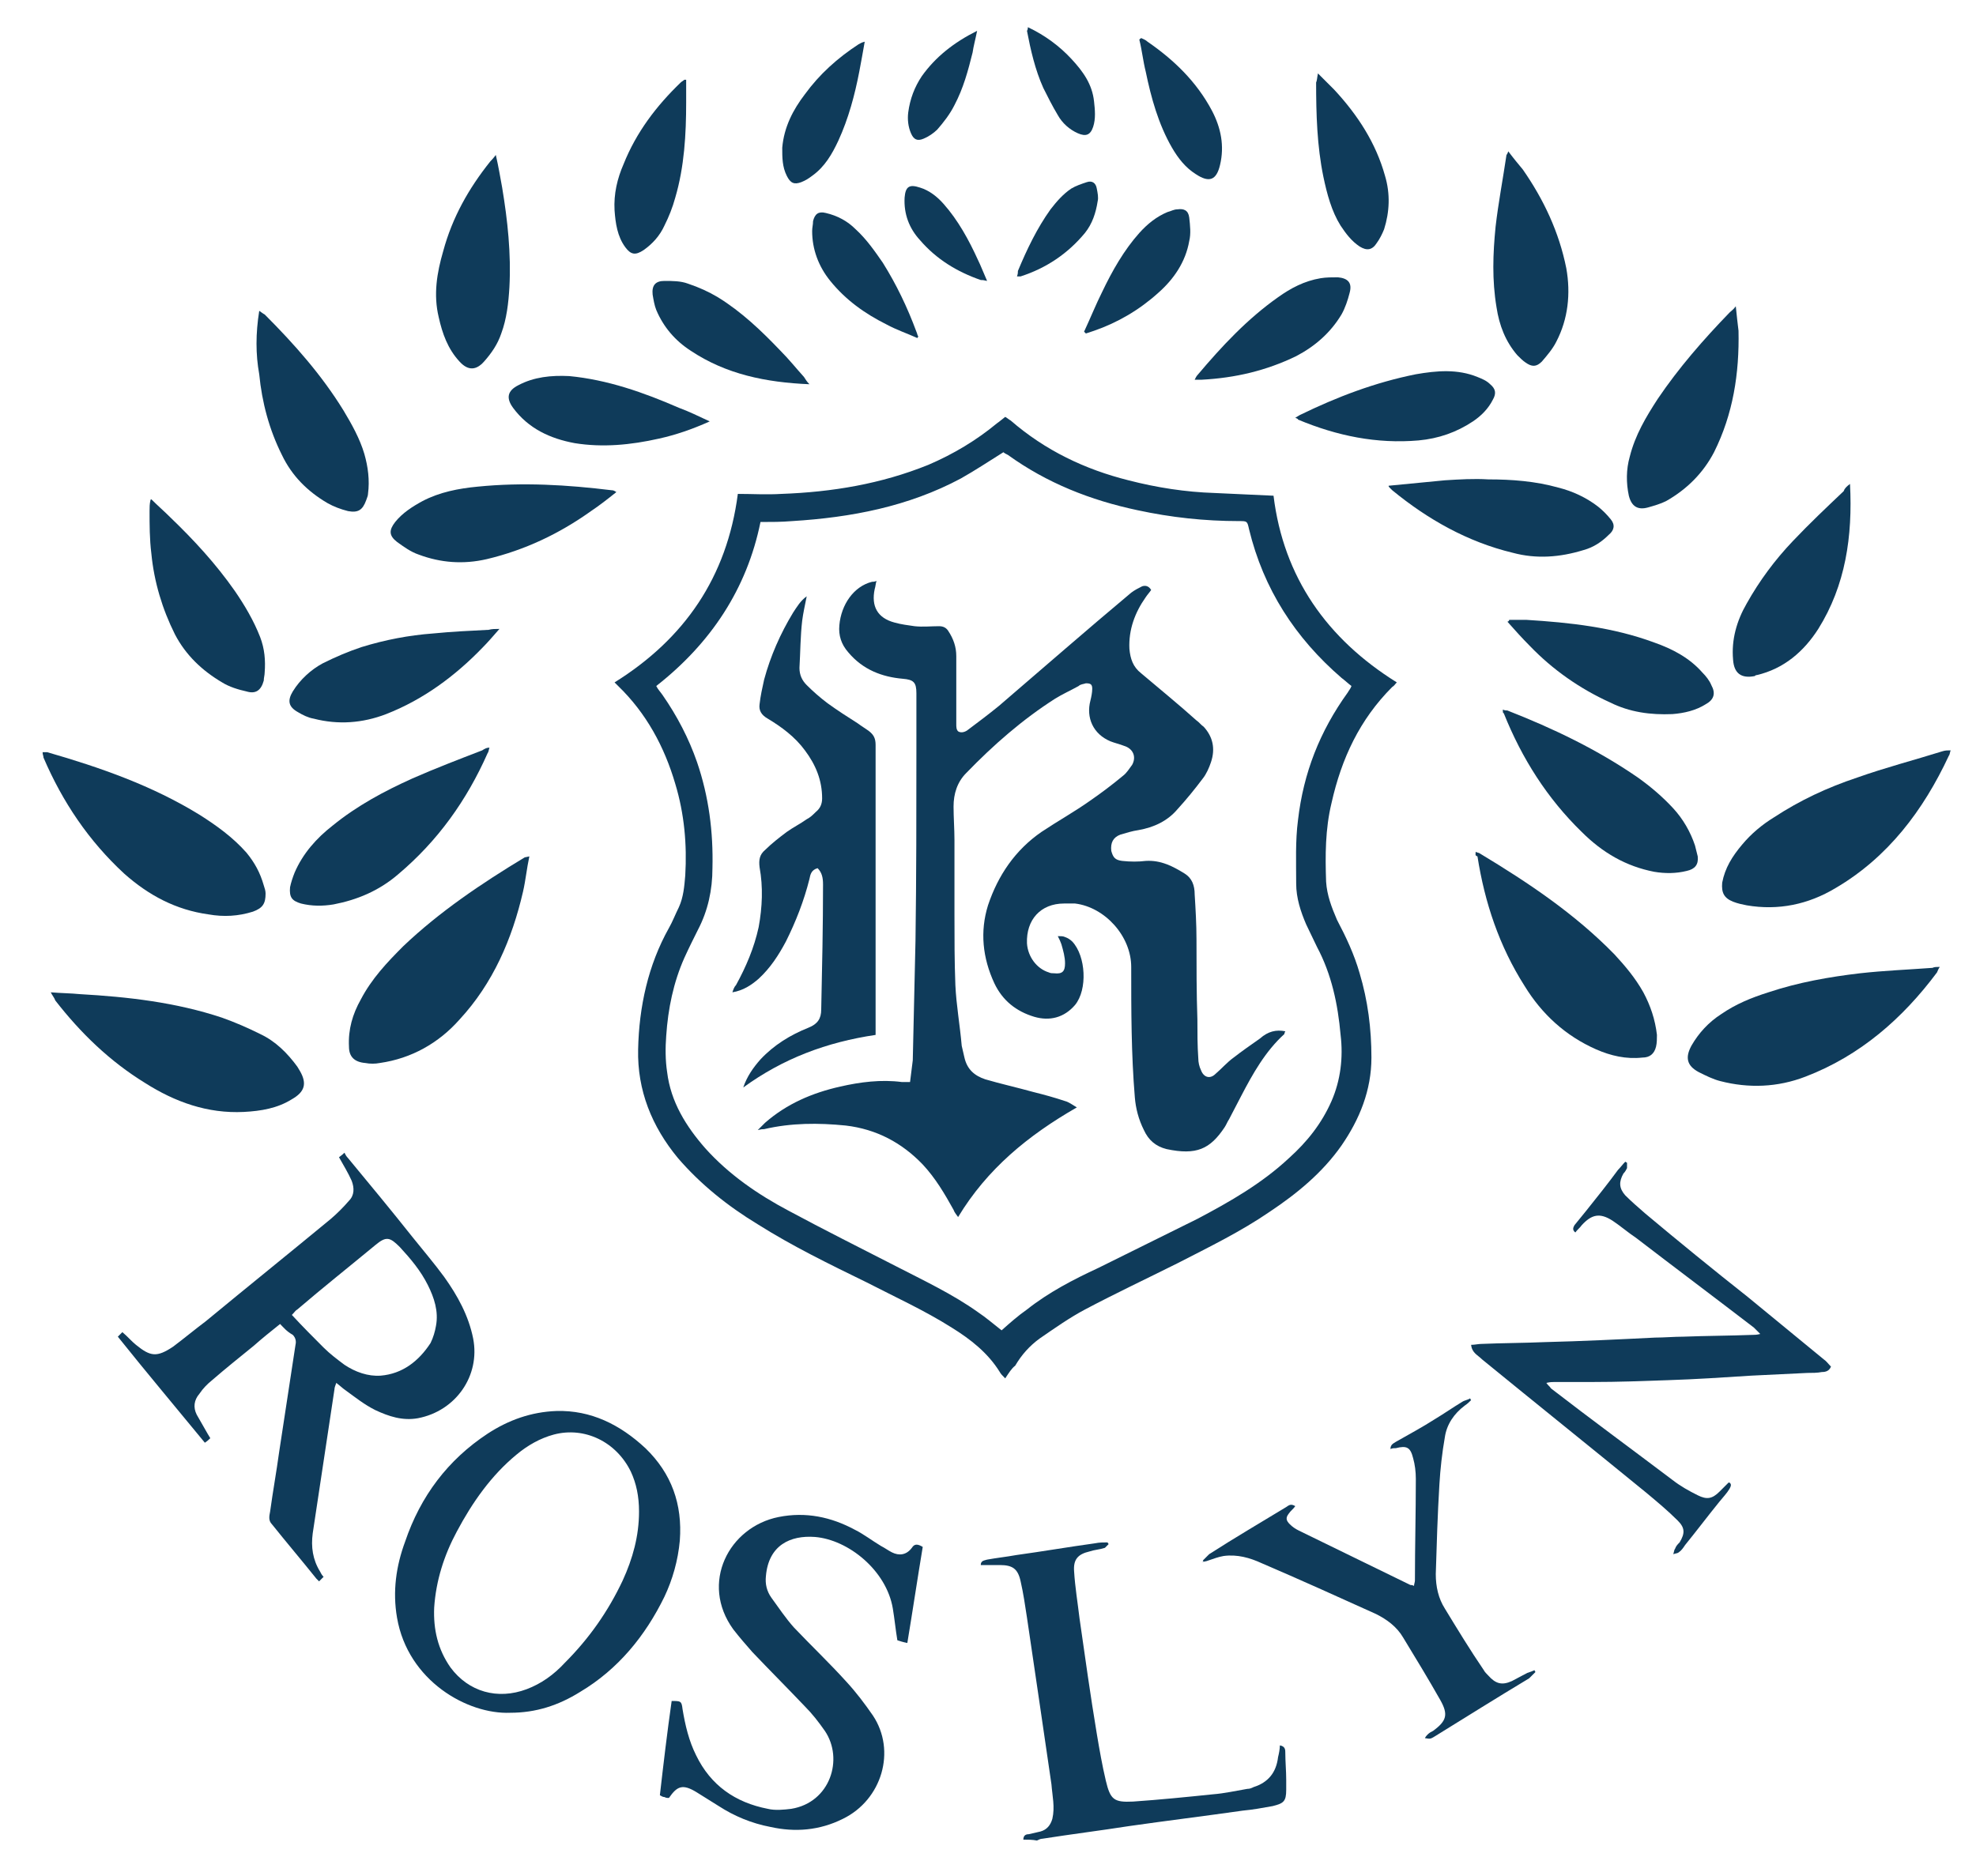 <?xml version="1.0" encoding="utf-8"?>
<!-- Generator: Adobe Illustrator 22.1.0, SVG Export Plug-In . SVG Version: 6.00 Build 0)  -->
<svg version="1.1" id="Layer_1" xmlns="http://www.w3.org/2000/svg" xmlns:xlink="http://www.w3.org/1999/xlink" x="0px" y="0px"
	 viewBox="0 0 218 207" style="enable-background:new 0 0 218 207;" xml:space="preserve">
<style type="text/css">
	.st0{fill:#0F3B5A;}
</style>
<g>
	<g>
		<path class="st0" d="M112.9,203c0-0.4,0.2-0.6,0.6-0.6c0.4-0.1,0.9-0.2,1.3-0.3c0.7-0.2,1.1-0.7,1.3-1.4c0.3-1.3,0-2.5-0.1-3.8
			c-0.9-6.2-1.8-12.3-2.7-18.4c-0.2-1.3-0.4-2.7-0.7-4c-0.3-1.4-0.9-1.8-2.3-1.8c-0.7,0-1.4,0-2.1,0c0-0.5,0.4-0.5,0.7-0.6
			c1.1-0.2,2.1-0.3,3.2-0.5c2.9-0.4,5.8-0.9,8.7-1.3c0.5-0.1,0.9-0.1,1.4-0.1c0,0.1,0.1,0.1,0.1,0.2c-0.1,0.1-0.3,0.3-0.4,0.4
			c-0.6,0.2-1.1,0.2-1.7,0.4c-1.3,0.3-1.8,0.9-1.7,2.2c0.1,1.7,0.4,3.5,0.6,5.2c0.6,4.2,1.2,8.5,1.9,12.7c0.3,1.8,0.6,3.5,1,5.2
			c0.5,2.1,0.9,2.4,3,2.3c2.9-0.2,5.9-0.5,8.8-0.8c1.3-0.1,2.6-0.4,3.8-0.6c0.3,0,0.5-0.1,0.7-0.2c1.6-0.5,2.5-1.6,2.7-3.3
			c0.1-0.4,0.2-0.9,0.2-1.3c0.6,0.1,0.6,0.5,0.6,0.8c0,1,0.1,2,0.1,3c0,0.4,0,0.7,0,1.1c0,1.3-0.3,1.5-1.5,1.8
			c-1.1,0.2-2.2,0.4-3.3,0.5c-4.2,0.6-8.3,1.1-12.5,1.7c-3.2,0.5-6.4,0.9-9.6,1.4c-0.2,0-0.4,0.1-0.6,0.2
			C113.9,203,113.4,203,112.9,203z"/>
		<path class="st0" d="M110.9,152.1c-0.3-0.3-0.5-0.5-0.6-0.7c-1.3-2.1-3.2-3.6-5.3-4.9c-3-1.9-6.3-3.4-9.4-5c-4.1-2-8.2-4-12-6.4
			c-3.3-2-6.3-4.4-8.8-7.3c-2.9-3.5-4.5-7.5-4.4-12c0.1-4.7,1.1-9.3,3.4-13.4c0.4-0.7,0.7-1.5,1.1-2.3c0.5-1.1,0.6-2.3,0.7-3.5
			c0.2-3.4-0.1-6.8-1.1-10.1c-1.2-4.1-3.2-7.8-6.3-10.8c-0.1-0.1-0.2-0.2-0.4-0.4c7.7-4.8,12.4-11.6,13.6-20.8c1.6,0,3.2,0.1,4.8,0
			c5.6-0.2,11-1.1,16.2-3.2c2.8-1.2,5.3-2.7,7.6-4.6c0.3-0.2,0.5-0.4,0.9-0.7c0.2,0.1,0.4,0.3,0.6,0.4c3.8,3.3,8.2,5.4,13,6.6
			c3.1,0.8,6.3,1.3,9.5,1.4c2.1,0.1,4.3,0.2,6.5,0.3c1.1,9,5.9,15.8,13.6,20.6c-0.2,0.2-0.3,0.4-0.5,0.5c-3.6,3.6-5.6,7.9-6.7,12.8
			c-0.7,2.9-0.7,5.8-0.6,8.7c0.1,1.5,0.6,2.8,1.2,4.2c1,1.9,1.9,3.8,2.5,5.9c0.9,3,1.3,6.1,1.3,9.3c0,3.6-1.3,6.8-3.3,9.7
			c-2.1,3-4.9,5.3-7.9,7.3c-3.2,2.2-6.7,3.9-10.2,5.7c-3.4,1.7-6.8,3.3-10.2,5.1c-1.7,0.9-3.4,2.1-5,3.2c-1.1,0.8-2,1.8-2.7,3
			C111.6,151,111.3,151.5,110.9,152.1z M72.4,75.7c0.2,0.4,0.5,0.7,0.7,1c1.6,2.3,2.9,4.8,3.8,7.4c1.3,3.8,1.8,7.7,1.7,11.7
			c0,2.4-0.5,4.7-1.6,6.8c-0.5,1-1,2-1.5,3.1c-1.2,2.7-1.8,5.6-2,8.6c-0.1,1.3-0.1,2.7,0.1,4c0.4,3.3,2.1,6,4.2,8.4
			c2.6,2.9,5.8,5.1,9.2,6.9c3.9,2.1,7.9,4.1,11.8,6.1c3.1,1.6,6.3,3.1,9.1,5.1c0.9,0.6,1.7,1.3,2.6,2c0.9-0.8,1.8-1.6,2.8-2.3
			c2.4-1.9,5.1-3.3,7.9-4.6c3.6-1.8,7.3-3.6,10.9-5.4c3.6-1.9,7.1-3.9,10.1-6.7c2-1.8,3.6-3.8,4.7-6.3c1-2.3,1.3-4.8,1-7.3
			c-0.3-3.4-1-6.7-2.6-9.7c-0.4-0.8-0.8-1.7-1.2-2.5c-0.6-1.4-1.1-2.9-1.1-4.5c0-2.3-0.1-4.7,0.2-7c0.6-5.2,2.4-9.8,5.5-14.1
			c0.1-0.2,0.3-0.4,0.4-0.7c-0.4-0.3-0.7-0.6-1.1-0.9c-5.1-4.4-8.6-9.8-10.2-16.4c-0.2-0.9-0.2-0.9-1.1-0.9c-3.8,0-7.5-0.4-11.2-1.2
			c-5.2-1.1-10-3-14.3-6.1c-0.2-0.1-0.4-0.2-0.5-0.3c-1.6,1-3.1,2-4.7,2.9c-5.8,3.1-12.1,4.3-18.6,4.7c-1.2,0.1-2.3,0.1-3.5,0.1
			C82.4,65,78.4,71,72.4,75.7z"/>
		<path class="st0" d="M30.9,146.1c-1,0.8-2,1.6-2.9,2.4c-1.6,1.3-3.1,2.5-4.6,3.8c-0.5,0.4-1,0.9-1.4,1.5c-0.6,0.7-0.7,1.5-0.3,2.3
			c0.4,0.7,0.8,1.4,1.2,2.1c0.1,0.2,0.2,0.3,0.3,0.5c-0.2,0.2-0.3,0.3-0.6,0.5c-3.2-3.9-6.4-7.7-9.6-11.7c0.2-0.2,0.3-0.3,0.5-0.5
			c0.6,0.5,1,1,1.5,1.4c1.6,1.3,2.3,1.4,4.1,0.2c1.2-0.9,2.4-1.9,3.6-2.8c4.6-3.8,9.2-7.5,13.8-11.3c0.7-0.6,1.4-1.3,2-2
			c0.6-0.6,0.6-1.4,0.3-2.2c-0.4-0.9-0.9-1.7-1.4-2.6c0.1-0.1,0.3-0.2,0.6-0.5c0.1,0.2,0.2,0.4,0.4,0.6c2.4,2.9,4.8,5.8,7.1,8.7
			c1.2,1.5,2.4,2.9,3.5,4.4c1.5,2.1,2.7,4.3,3.2,6.8c0.8,4.1-1.9,8-6.1,8.8c-1.7,0.3-3.2-0.2-4.7-0.9c-1.2-0.6-2.2-1.4-3.3-2.2
			c-0.3-0.2-0.6-0.5-1-0.8c-0.1,0.3-0.2,0.5-0.2,0.7c-0.8,5.3-1.6,10.6-2.4,15.9c-0.2,1.5,0,2.9,0.8,4.2c0.1,0.2,0.2,0.4,0.4,0.6
			c-0.2,0.2-0.3,0.3-0.5,0.5c-0.1-0.1-0.2-0.2-0.3-0.3c-1.6-2-3.3-4-4.9-6c-0.4-0.4-0.3-0.9-0.2-1.4c0.3-2.2,0.7-4.4,1-6.6
			c0.6-3.9,1.2-7.9,1.8-11.8c0.1-0.4,0-0.8-0.3-1.1C31.6,146.9,31.3,146.5,30.9,146.1z M32.2,145.1c1.2,1.3,2.4,2.5,3.5,3.6
			c0.7,0.7,1.5,1.3,2.3,1.9c1.2,0.8,2.6,1.3,4,1.2c2.4-0.2,4.2-1.6,5.5-3.6c0.3-0.6,0.5-1.3,0.6-1.9c0.3-1.6-0.2-3.1-0.9-4.5
			c-0.8-1.6-1.9-2.9-3.1-4.2c-1.1-1.1-1.5-1.2-2.7-0.2c-2.9,2.4-5.8,4.7-8.6,7.1C32.6,144.6,32.5,144.8,32.2,145.1z"/>
		<path class="st0" d="M56.3,189c-4.7,0.2-11.3-3.5-12.5-10.5c-0.5-2.9-0.1-5.7,0.9-8.4c1.7-5,4.7-9,9.1-11.9
			c2.3-1.5,4.8-2.4,7.6-2.5c3.8-0.1,7,1.5,9.8,4.1c2.9,2.8,4.1,6.2,3.8,10.2c-0.2,2.2-0.8,4.3-1.7,6.2c-2.1,4.3-5.1,8-9.3,10.5
			C61.6,188.2,59.1,189,56.3,189z M70.5,166.8c0-1.7-0.3-3.1-0.9-4.4c-1.6-3.3-5.1-5-8.5-4.1c-1.5,0.4-2.9,1.2-4.1,2.2
			c-2.8,2.3-4.9,5.3-6.6,8.5c-1.4,2.6-2.3,5.4-2.5,8.4c-0.1,2.4,0.4,4.6,1.8,6.6c2,2.7,5.2,3.6,8.4,2.4c1.6-0.6,3-1.6,4.2-2.9
			c2.7-2.7,4.8-5.7,6.4-9.1C69.8,172,70.5,169.5,70.5,166.8z"/>
		<path class="st0" d="M100.1,181.3c-0.5-0.1-0.8-0.2-1.1-0.3c-0.2-1.2-0.3-2.3-0.5-3.5c-0.7-4.2-4.9-7.6-8.6-7.9
			c-2.7-0.2-5.1,0.9-5.4,4.3c-0.1,0.9,0.1,1.7,0.6,2.4c0.8,1.1,1.6,2.3,2.5,3.3c1.9,2,3.9,3.9,5.8,6c1.1,1.2,2,2.4,2.9,3.7
			c2.6,3.9,1,9.3-3.3,11.4c-2.6,1.3-5.3,1.5-8,0.9c-2.1-0.4-4-1.2-5.7-2.3c-0.8-0.5-1.6-1-2.4-1.5c-1.6-1-2.2-0.7-3.1,0.6
			c-0.2,0-0.3,0-0.5-0.1c-0.2,0-0.3-0.1-0.5-0.2c0.4-3.5,0.8-6.9,1.3-10.4c1,0,1.1,0,1.2,0.9c0.3,1.8,0.7,3.5,1.5,5.1
			c1.6,3.3,4.3,5.2,7.9,5.9c0.8,0.2,1.8,0.1,2.6,0c4.3-0.7,5.8-5.5,3.7-8.6c-0.7-1-1.4-1.9-2.2-2.7c-1.9-2-3.9-4-5.8-6
			c-0.7-0.8-1.4-1.6-2.1-2.5c-3.7-5.1-0.5-11.3,5-12.4c3-0.6,5.8,0,8.4,1.4c1,0.5,1.9,1.2,2.9,1.8c0.4,0.2,0.8,0.5,1.2,0.7
			c0.8,0.4,1.6,0.3,2.2-0.5c0.3-0.5,0.7-0.4,1.2-0.1C101.2,174.3,100.7,177.7,100.1,181.3z"/>
		<path class="st0" d="M162.3,148.4c0.4,0,0.8-0.1,1.1-0.1c2.3-0.1,4.7-0.1,7-0.2c4.1-0.1,8.2-0.3,12.2-0.5c1,0,2.1-0.1,3.1-0.1
			c2.6-0.1,5.1-0.1,7.7-0.2c0.2,0,0.4,0,0.8-0.1c-0.3-0.3-0.5-0.5-0.7-0.7c-4.3-3.3-8.7-6.6-13-9.9c-0.9-0.6-1.7-1.3-2.6-1.9
			c-1.4-0.9-2.3-0.7-3.4,0.5c-0.2,0.3-0.5,0.5-0.7,0.8c-0.4-0.3-0.2-0.6-0.1-0.8c0.4-0.5,0.9-1.1,1.3-1.6c1.2-1.5,2.4-3,3.5-4.5
			c0.3-0.3,0.5-0.6,0.8-0.9c0.1,0,0.1,0.1,0.2,0.1c0,0.2,0,0.4,0,0.6c-0.1,0.2-0.2,0.4-0.4,0.6c-0.5,0.9-0.5,1.6,0.2,2.4
			c0.7,0.7,1.4,1.3,2.2,2c3.7,3.1,7.5,6.2,11.3,9.2c2.8,2.3,5.6,4.6,8.4,6.9c0.3,0.2,0.5,0.5,0.8,0.8c-0.2,0.5-0.6,0.6-1,0.6
			c-0.5,0.1-1.1,0.1-1.6,0.1c-2.1,0.1-4.1,0.2-6.2,0.3c-3.1,0.2-6.1,0.4-9.2,0.5c-2.8,0.1-5.5,0.2-8.3,0.2c-1.4,0-2.8,0-4.2,0
			c-0.2,0-0.5,0-0.9,0.1c0.2,0.3,0.4,0.4,0.5,0.6c4.4,3.4,8.9,6.7,13.4,10.1c0.9,0.7,1.8,1.2,2.8,1.7c1,0.5,1.6,0.4,2.4-0.4
			c0.3-0.3,0.7-0.7,1-1c0,0,0.1,0,0.1,0c0.3,0.2,0.1,0.5,0,0.7c-0.3,0.5-0.7,0.9-1.1,1.4c-1.3,1.6-2.5,3.2-3.8,4.8
			c-0.2,0.3-0.4,0.6-0.7,0.8c-0.1,0.1-0.3,0.1-0.6,0.2c0.1-0.3,0.1-0.5,0.2-0.6c0.1-0.3,0.3-0.5,0.5-0.7c0.6-1,0.6-1.6-0.2-2.4
			c-1.1-1.1-2.3-2.1-3.5-3.1c-6-4.9-12.1-9.8-18.1-14.7C163,149.5,162.4,149.3,162.3,148.4z"/>
		<path class="st0" d="M132.7,172.2c0.2-0.2,0.5-0.5,0.7-0.7c2.8-1.8,5.7-3.5,8.5-5.2c0.3-0.2,0.5-0.4,1-0.1
			c-0.2,0.3-0.5,0.5-0.7,0.8c-0.4,0.5-0.3,0.8,0.1,1.2c0.3,0.3,0.6,0.5,1,0.7c4.1,2,8.2,4,12.3,6c0.1,0,0.2,0,0.4,0.1
			c0-0.2,0.1-0.4,0.1-0.6c0-3.7,0.1-7.5,0.1-11.2c0-0.8-0.1-1.6-0.3-2.3c-0.3-1.2-0.7-1.4-1.9-1.1c-0.2,0-0.4,0-0.6,0.1
			c0-0.5,0.3-0.6,0.6-0.8c1.4-0.8,2.9-1.6,4.3-2.5c1-0.6,2-1.3,3-1.9c0.3-0.2,0.6-0.2,0.9-0.4c0,0.1,0.1,0.2,0.1,0.2
			c-0.2,0.2-0.4,0.4-0.7,0.6c-1.2,0.9-2,2.1-2.2,3.5c-0.3,1.7-0.5,3.5-0.6,5.2c-0.2,3.3-0.3,6.6-0.4,9.9c0,1.4,0.3,2.7,1,3.8
			c1.4,2.3,2.8,4.6,4.3,6.8c0.1,0.2,0.3,0.4,0.5,0.6c0.8,0.9,1.5,1.1,2.6,0.6c0.6-0.3,1.1-0.6,1.7-0.9c0.3-0.1,0.6-0.2,0.8-0.3
			c0,0.1,0.1,0.2,0.1,0.2c-0.2,0.2-0.5,0.5-0.7,0.7c-3.5,2.1-7,4.3-10.4,6.4c-0.5,0.3-0.5,0.3-1.1,0.2c0.1-0.2,0.2-0.3,0.3-0.4
			c0.2-0.2,0.4-0.3,0.6-0.4c1.5-1.1,1.7-1.8,0.8-3.4c-1.3-2.3-2.7-4.6-4.1-6.9c-0.7-1.2-1.8-2-3-2.6c-4.2-1.9-8.4-3.8-12.6-5.6
			c-1.3-0.6-2.7-1-4.2-0.8c-0.6,0.1-1.1,0.3-1.7,0.5c-0.2,0.1-0.5,0.1-0.7,0.2C132.8,172.4,132.8,172.3,132.7,172.2z"/>
		<path class="st0" d="M5.6,109.5c1.2,0.1,2.2,0.1,3.2,0.2c5.3,0.3,10.6,0.9,15.7,2.6c1.4,0.5,2.8,1.1,4.2,1.8
			c1.7,0.8,3,2.1,4.1,3.6c0.1,0.2,0.2,0.3,0.3,0.5c0.8,1.4,0.5,2.3-0.9,3.1c-1.6,1-3.4,1.3-5.3,1.4c-4,0.2-7.6-1.1-10.9-3.2
			c-3.9-2.4-7.1-5.5-9.9-9.1C6,110.1,5.8,109.9,5.6,109.5z"/>
		<path class="st0" d="M215.2,82.8c-0.1,0.3-0.1,0.5-0.2,0.6c-2.8,6-6.7,11.2-12.5,14.6c-3,1.8-6.3,2.5-9.8,1.9
			c-0.5-0.1-1-0.2-1.5-0.4c-1-0.4-1.3-1-1.2-2.1c0.3-1.6,1.1-2.9,2.2-4.2c1-1.2,2.2-2.2,3.5-3c2.9-1.9,5.9-3.3,9.2-4.4
			c3.1-1.1,6.2-1.9,9.4-2.9C214.6,82.8,214.9,82.8,215.2,82.8z"/>
		<path class="st0" d="M214,106.7c-0.2,0.3-0.2,0.4-0.3,0.6c-3.8,5.1-8.5,9.2-14.5,11.5c-3.1,1.2-6.3,1.3-9.4,0.5
			c-0.8-0.2-1.6-0.6-2.4-1c-1.3-0.7-1.5-1.6-0.8-2.9c0.8-1.4,1.9-2.6,3.3-3.5c1.6-1.1,3.3-1.8,5.2-2.4c3.3-1.1,6.7-1.7,10.1-2.1
			c2.7-0.3,5.3-0.4,8-0.6C213.4,106.7,213.6,106.7,214,106.7z"/>
		<path class="st0" d="M4.7,83c0.2,0,0.4,0,0.5,0c5.9,1.7,11.6,3.7,16.8,6.9c1.9,1.2,3.7,2.5,5.2,4.2c0.9,1.1,1.5,2.2,1.9,3.6
			c0.1,0.3,0.2,0.6,0.2,0.9c0,1.1-0.3,1.6-1.4,2c-1.6,0.5-3.2,0.6-4.9,0.3c-3.6-0.5-6.6-2.1-9.3-4.5c-3.9-3.6-6.8-7.9-8.9-12.8
			C4.8,83.4,4.7,83.3,4.7,83z"/>
		<path class="st0" d="M58.4,94.5c-0.3,1.4-0.4,2.6-0.7,3.9c-1.2,5.2-3.3,10.1-7,14.1c-2.3,2.6-5.3,4.3-8.8,4.8
			c-0.5,0.1-1.1,0.1-1.6,0c-1.2-0.1-1.8-0.7-1.8-1.8c-0.1-1.9,0.4-3.6,1.3-5.2c1.2-2.3,2.9-4.1,4.7-5.9c4-3.8,8.6-6.9,13.4-9.8
			C57.9,94.6,58,94.6,58.4,94.5z"/>
		<path class="st0" d="M162.8,94c0.2,0.1,0.4,0.1,0.5,0.2c5.3,3.2,10.4,6.6,14.8,11.1c1.2,1.3,2.3,2.6,3.2,4.2
			c0.8,1.5,1.3,3,1.5,4.7c0,0.4,0,0.9-0.1,1.3c-0.2,0.8-0.7,1.2-1.5,1.2c-1.8,0.2-3.5-0.2-5.1-0.9c-3.4-1.5-6-3.9-7.9-7
			c-2.8-4.4-4.4-9.2-5.2-14.3C162.7,94.4,162.8,94.3,162.8,94z"/>
		<path class="st0" d="M54,82.5c-0.1,0.3-0.1,0.5-0.2,0.6c-2.3,5.2-5.5,9.7-9.9,13.4c-2.1,1.8-4.5,2.8-7.1,3.3
			c-1.2,0.2-2.4,0.2-3.6-0.1c-1-0.3-1.3-0.7-1.2-1.8c0.1-0.5,0.3-1.1,0.5-1.6c0.9-2.1,2.4-3.8,4.2-5.2c2.7-2.2,5.7-3.8,8.8-5.2
			c2.5-1.1,5.1-2.1,7.7-3.1C53.5,82.6,53.7,82.5,54,82.5z"/>
		<path class="st0" d="M165.8,78.3c0.2,0.1,0.4,0.1,0.5,0.1c5.1,2,9.9,4.3,14.4,7.4c1.4,1,2.7,2.1,3.9,3.4c1.1,1.2,1.9,2.6,2.4,4.1
			c0.1,0.4,0.2,0.8,0.3,1.2c0.1,0.9-0.3,1.4-1.2,1.6c-1.2,0.3-2.4,0.3-3.6,0.1c-3.1-0.6-5.7-2.1-8-4.4c-3.8-3.7-6.6-8.1-8.6-13.1
			C165.8,78.7,165.8,78.6,165.8,78.3z"/>
		<path class="st0" d="M191.5,33.8c0.1,1,0.2,1.9,0.3,2.7c0.1,4.7-0.6,9.2-2.7,13.4c-1.2,2.3-3,4.1-5.3,5.4c-0.6,0.3-1.3,0.5-2,0.7
			c-1.1,0.3-1.8-0.1-2.1-1.3c-0.3-1.4-0.3-2.9,0.1-4.3c0.6-2.4,1.8-4.4,3.1-6.4c2.3-3.4,5-6.5,7.9-9.5
			C191,34.3,191.2,34.2,191.5,33.8z"/>
		<path class="st0" d="M28.6,34.3c0.3,0.2,0.4,0.3,0.6,0.4c3.3,3.3,6.3,6.7,8.7,10.6c0.9,1.5,1.8,3.1,2.3,4.8
			c0.4,1.4,0.6,2.9,0.4,4.4c0,0.2-0.1,0.4-0.2,0.7c-0.4,1.1-0.9,1.4-2,1.2c-0.8-0.2-1.6-0.5-2.3-0.9c-2.2-1.3-3.9-3-5-5.3
			c-1.4-2.8-2.2-5.8-2.5-8.9C28.2,39.1,28.2,36.8,28.6,34.3z"/>
		<path class="st0" d="M153.2,53.6c2.1-0.2,4.1-0.4,6.2-0.6c1.6-0.1,3.2-0.2,4.8-0.1c2.6,0,5.2,0.2,7.7,0.9c1.6,0.4,3.1,1.1,4.4,2.1
			c0.5,0.4,1,0.9,1.4,1.4c0.5,0.6,0.4,1.2-0.2,1.7c-0.8,0.8-1.7,1.4-2.8,1.7c-2.6,0.8-5.2,1-7.8,0.3c-5-1.2-9.4-3.7-13.3-6.9
			c-0.1-0.1-0.2-0.2-0.3-0.3C153.2,53.7,153.2,53.7,153.2,53.6z"/>
		<path class="st0" d="M68,54.3c-1,0.8-1.9,1.5-2.8,2.1c-3.5,2.5-7.3,4.3-11.5,5.3c-2.6,0.6-5.1,0.4-7.5-0.5
			c-0.9-0.3-1.7-0.9-2.4-1.4c-0.9-0.7-0.9-1.3-0.2-2.2c0.8-1,1.9-1.7,3-2.3c1.9-1,4-1.4,6.1-1.6c5-0.5,9.9-0.2,14.8,0.4
			C67.6,54.1,67.7,54.1,68,54.3z"/>
		<path class="st0" d="M204.1,53.4c0.3,5.8-0.5,11.2-3.5,16c-1.6,2.5-3.8,4.4-6.8,5.1c-0.1,0-0.1,0-0.2,0.1
			c-1.5,0.3-2.3-0.3-2.4-1.8c-0.2-2.2,0.4-4.3,1.5-6.2c1.4-2.5,3.1-4.8,5.1-6.9c1.8-1.9,3.7-3.7,5.6-5.5
			C203.5,53.9,203.7,53.7,204.1,53.4z"/>
		<path class="st0" d="M16.7,55.1c0.7,0.7,1.4,1.3,2.1,2c2.6,2.5,5,5.1,7.1,8.1c1.1,1.6,2.1,3.3,2.8,5.1c0.5,1.3,0.6,2.6,0.5,3.9
			c0,0.3-0.1,0.6-0.1,0.9c-0.3,1.1-0.9,1.5-1.9,1.2c-0.9-0.2-1.9-0.5-2.7-1c-2.2-1.3-4-3-5.2-5.3c-1.4-2.8-2.3-5.8-2.6-8.9
			c-0.2-1.6-0.2-3.2-0.2-4.7c0-0.4,0-0.8,0.1-1.2C16.6,55.2,16.6,55.1,16.7,55.1z"/>
		<path class="st0" d="M166.4,16.7c0.6,0.8,1.1,1.4,1.6,2c2.3,3.3,4,6.9,4.8,10.9c0.5,2.8,0.2,5.6-1.1,8.1c-0.4,0.8-1,1.5-1.6,2.2
			c-0.6,0.6-1.1,0.6-1.8,0.1c-0.3-0.2-0.6-0.5-0.9-0.8c-1.3-1.5-2-3.3-2.3-5.3c-0.5-3-0.4-5.9-0.1-8.9c0.3-2.6,0.8-5.2,1.2-7.9
			C166.2,17.1,166.3,17,166.4,16.7z"/>
		<path class="st0" d="M54.7,17.1c0.3,1.3,0.5,2.5,0.7,3.6c0.6,3.6,1,7.3,0.8,11c-0.1,1.7-0.3,3.5-0.9,5.1c-0.4,1.2-1.1,2.2-1.9,3.1
			c-0.8,0.9-1.7,1.1-2.7,0c-1.3-1.4-1.9-3.1-2.3-4.9c-0.6-2.5-0.2-4.9,0.5-7.3c1-3.7,2.8-6.9,5.2-9.9C54.2,17.7,54.4,17.5,54.7,17.1
			z"/>
		<path class="st0" d="M55.1,69.4c-0.7,0.8-1.3,1.5-1.9,2.1c-3,3.1-6.5,5.7-10.6,7.3c-2.6,1-5.3,1.2-8,0.5c-0.6-0.1-1.2-0.4-1.7-0.7
			c-1.1-0.6-1.2-1.3-0.6-2.3c0.8-1.3,2-2.4,3.3-3.1c1.4-0.7,2.8-1.3,4.3-1.8c2.6-0.8,5.2-1.3,7.9-1.5c2-0.2,4.1-0.3,6.1-0.4
			C54.3,69.4,54.6,69.4,55.1,69.4z"/>
		<path class="st0" d="M166.5,68.4c0.6,0,1.3,0,1.9,0c4.8,0.3,9.5,0.8,14.1,2.5c2,0.7,3.9,1.7,5.3,3.3c0.4,0.4,0.8,0.9,1,1.4
			c0.5,0.9,0.3,1.6-0.6,2.1c-1.1,0.7-2.4,1-3.7,1.1c-2.4,0.1-4.7-0.2-6.9-1.3c-3.3-1.5-6.3-3.6-8.8-6.2c-0.9-0.9-1.7-1.8-2.5-2.7
			C166.4,68.6,166.5,68.5,166.5,68.4z"/>
		<path class="st0" d="M78.3,46.5c-2,0.9-3.8,1.5-5.6,1.9c-3.1,0.7-6.2,1-9.3,0.5c-2.7-0.5-5.1-1.6-6.8-3.9
			c-0.8-1.1-0.6-1.9,0.6-2.5c1.7-0.9,3.6-1.1,5.6-1C67,41.9,71,43.3,74.9,45C76,45.4,77,45.9,78.3,46.5z"/>
		<path class="st0" d="M142.9,46.1c0.2-0.1,0.3-0.2,0.5-0.3c4.1-2,8.3-3.6,12.8-4.5c2.3-0.4,4.6-0.6,6.8,0.3c0.5,0.2,1,0.4,1.4,0.8
			c0.6,0.5,0.7,1,0.3,1.7c-0.5,1-1.3,1.8-2.2,2.4c-1.8,1.2-3.8,1.9-6,2.1c-4.6,0.4-9-0.5-13.3-2.3C143.2,46.2,143.1,46.2,142.9,46.1
			z"/>
		<path class="st0" d="M75.7,8.8c0,0.8,0,1.7,0,2.5c0,3.5-0.2,7.1-1.2,10.5c-0.3,1.1-0.7,2.1-1.2,3.1c-0.5,1.1-1.3,2-2.3,2.7
			c-0.9,0.6-1.4,0.5-2-0.3c-0.9-1.2-1.1-2.7-1.2-4.1c-0.1-1.8,0.3-3.5,1-5.1c1.4-3.5,3.6-6.4,6.3-9c0.1-0.1,0.3-0.2,0.4-0.3
			C75.6,8.8,75.7,8.8,75.7,8.8z"/>
		<path class="st0" d="M145.4,8.1c0.7,0.7,1.2,1.2,1.8,1.8c2.6,2.8,4.6,5.9,5.6,9.5c0.6,2,0.5,4-0.1,5.9c-0.2,0.5-0.5,1.1-0.8,1.5
			c-0.5,0.8-1.1,0.9-1.9,0.4c-0.9-0.6-1.5-1.4-2.1-2.3c-1-1.6-1.5-3.5-1.9-5.4c-0.7-3.4-0.8-6.9-0.8-10.4
			C145.3,8.9,145.3,8.6,145.4,8.1z"/>
		<path class="st0" d="M89.3,42.4c-4.8-0.2-9.2-1.1-13.1-3.7c-1.7-1.1-3-2.6-3.8-4.5c-0.2-0.5-0.3-1.1-0.4-1.7
			c-0.1-1,0.3-1.5,1.3-1.5c0.9,0,1.8,0,2.6,0.3c1.2,0.4,2.3,0.9,3.3,1.5c2.6,1.6,4.8,3.7,6.9,5.9c0.9,0.9,1.7,1.9,2.6,2.9
			C88.9,41.9,89,42.1,89.3,42.4z"/>
		<path class="st0" d="M131.8,41.9c0.1-0.2,0.2-0.4,0.3-0.5c2.7-3.2,5.5-6.2,8.9-8.6c1.4-1,2.9-1.8,4.7-2.1c0.6-0.1,1.3-0.1,1.9-0.1
			c1.1,0.1,1.6,0.6,1.3,1.7c-0.2,0.8-0.5,1.7-0.9,2.4c-1.2,2-2.9,3.5-5,4.6c-3.3,1.6-6.7,2.4-10.4,2.6
			C132.4,41.9,132.2,41.9,131.8,41.9z"/>
		<path class="st0" d="M101.2,37.3c-1.1-0.5-2.3-0.9-3.4-1.5c-2.4-1.2-4.5-2.7-6.2-4.8c-1.3-1.6-2-3.5-2-5.5c0-0.4,0.1-0.7,0.1-1.1
			c0.2-0.8,0.6-1.1,1.4-0.9c1.3,0.3,2.4,0.9,3.3,1.8c1.2,1.1,2.1,2.4,3,3.7c1.5,2.4,2.7,4.9,3.7,7.6c0.1,0.2,0.1,0.4,0.2,0.5
			C101.3,37.2,101.2,37.3,101.2,37.3z"/>
		<path class="st0" d="M119.6,36.6c0.7-1.5,1.3-3,2-4.4c1.1-2.3,2.4-4.6,4.1-6.5c0.9-1,1.9-1.8,3.1-2.3c0.4-0.1,0.7-0.3,1.1-0.3
			c0.7-0.1,1.2,0.1,1.3,0.9c0.1,0.9,0.2,1.8,0,2.6c-0.4,2.3-1.7,4.2-3.4,5.7c-2.1,1.9-4.5,3.3-7.1,4.2c-0.3,0.1-0.6,0.2-0.9,0.3
			C119.7,36.7,119.7,36.7,119.6,36.6z"/>
		<path class="st0" d="M95.4,4.6c-0.2,1.2-0.4,2.2-0.6,3.3c-0.5,2.6-1.2,5.2-2.3,7.6c-0.7,1.5-1.5,2.9-2.9,3.9
			c-0.4,0.3-0.7,0.5-1.2,0.7c-0.8,0.3-1.2,0.1-1.6-0.7c-0.5-1-0.5-2-0.5-3.1c0.2-2.3,1.2-4.2,2.5-5.9c1.6-2.2,3.6-4,5.9-5.5
			C94.9,4.8,95,4.7,95.4,4.6z"/>
		<path class="st0" d="M125.9,4.2c0.2,0.1,0.5,0.2,0.7,0.4c2.9,2,5.4,4.4,7.1,7.6c1,1.9,1.4,3.9,0.9,6c-0.4,1.7-1.2,2-2.7,1
			c-1.1-0.7-1.9-1.7-2.6-2.9c-1.5-2.6-2.3-5.5-2.9-8.4c-0.3-1.2-0.4-2.3-0.7-3.5C125.7,4.3,125.8,4.3,125.9,4.2z"/>
		<path class="st0" d="M107.8,3.4c-0.2,1-0.4,1.7-0.5,2.4c-0.5,2-1,3.9-2,5.8c-0.5,1-1.2,1.9-1.9,2.7c-0.4,0.4-1,0.8-1.5,1
			c-0.7,0.3-1.1,0.1-1.4-0.6c-0.3-0.7-0.4-1.5-0.3-2.3c0.2-1.5,0.7-2.8,1.5-4C103.2,6.3,105.2,4.7,107.8,3.4z"/>
		<path class="st0" d="M113.4,3c1.9,0.9,3.5,2.1,4.8,3.5c1.3,1.4,2.3,2.8,2.5,4.7c0.1,0.9,0.2,1.9-0.1,2.8c-0.3,0.9-0.8,1.1-1.7,0.7
			c-0.9-0.4-1.7-1.1-2.2-2c-0.6-1-1.1-2-1.6-3c-0.9-2-1.4-4.2-1.8-6.3C113.3,3.4,113.4,3.3,113.4,3z"/>
		<path class="st0" d="M112.2,30.5c0.1-0.3,0.1-0.4,0.1-0.6c1-2.4,2.1-4.7,3.6-6.8c0.7-0.9,1.4-1.7,2.3-2.3c0.5-0.3,1.1-0.5,1.7-0.7
			c0.6-0.2,1,0.1,1.1,0.7c0.1,0.5,0.2,1,0.1,1.4c-0.2,1.3-0.6,2.5-1.4,3.5c-1.9,2.3-4.3,3.9-7.1,4.8
			C112.6,30.5,112.4,30.5,112.2,30.5z"/>
		<path class="st0" d="M108.9,31c-0.4-0.1-0.5-0.1-0.7-0.1c-2.6-0.9-4.9-2.3-6.7-4.4c-1.2-1.3-1.8-2.9-1.7-4.7
			c0.1-1.2,0.5-1.5,1.7-1.1c1,0.3,1.9,1,2.6,1.8c1.6,1.8,2.8,4,3.8,6.2C108.2,29.3,108.5,30.1,108.9,31z"/>
		<path class="st0" d="M141.8,113.8c-0.1,0.2-0.1,0.2-0.1,0.3c-2.1,1.9-3.5,4.4-4.8,6.9c-0.4,0.8-0.9,1.7-1.3,2.5
			c-0.2,0.3-0.3,0.6-0.5,0.9c-1.6,2.4-3.1,3.1-6.4,2.4c-1.2-0.3-2-1-2.5-2.1c-0.6-1.2-0.9-2.4-1-3.6c-0.4-4.8-0.4-9.6-0.4-14.4
			c0-3.4-2.9-6.6-6.2-7c-0.4,0-0.8,0-1.2,0c-2.6,0-4.2,1.8-4.1,4.4c0.1,1.5,1.1,2.8,2.4,3.2c0.2,0.1,0.4,0.1,0.6,0.1
			c0.9,0.1,1.2-0.2,1.2-1.1c0-0.7-0.2-1.4-0.4-2.1c-0.1-0.3-0.2-0.5-0.4-0.9c0.3,0,0.6,0,0.8,0.1c0.3,0.1,0.6,0.3,0.8,0.5
			c1.5,1.6,1.7,5.3,0.3,7c-1.2,1.4-2.8,1.8-4.5,1.3c-2-0.6-3.5-1.8-4.4-3.7c-1.3-2.8-1.6-5.7-0.7-8.6c1.1-3.3,3-6.1,5.9-8.1
			c1.8-1.2,3.6-2.2,5.3-3.4c1.3-0.9,2.5-1.8,3.7-2.8c0.4-0.3,0.7-0.8,1-1.2c0.5-0.9,0.1-1.8-0.9-2.1c-0.5-0.2-1-0.3-1.5-0.5
			c-1.9-0.8-2.7-2.6-2.2-4.5c0.1-0.4,0.2-0.9,0.2-1.3c0-0.5-0.2-0.6-0.7-0.6c-0.3,0.1-0.6,0.1-0.8,0.3c-0.9,0.5-1.8,0.9-2.6,1.4
			c-3.6,2.3-6.8,5.1-9.8,8.2c-1,1-1.4,2.3-1.4,3.7c0,1.2,0.1,2.5,0.1,3.7c0,2.8,0,5.5,0,8.3c0,2.6,0,5.1,0.1,7.7
			c0.1,2.2,0.5,4.4,0.7,6.7c0.1,0.4,0.2,0.9,0.3,1.3c0.3,1.3,1.1,2,2.3,2.4c1.7,0.5,3.5,0.9,5.3,1.4c1.2,0.3,2.3,0.6,3.5,1
			c0.4,0.1,0.8,0.4,1.3,0.7c-5.4,3.1-9.9,6.8-13.1,12.1c-0.2-0.3-0.4-0.5-0.5-0.8c-1-1.8-2-3.5-3.4-5c-2.3-2.4-5.1-3.9-8.5-4.3
			c-3-0.3-6-0.3-9,0.4c-0.2,0-0.3,0-0.7,0.1c0.4-0.4,0.6-0.6,0.8-0.8c2.4-2.1,5.2-3.3,8.3-4c2.2-0.5,4.5-0.8,6.8-0.5
			c0.3,0,0.5,0,0.9,0c0.1-0.8,0.2-1.6,0.3-2.4c0.1-4.4,0.2-8.8,0.3-13.2c0.1-7,0.1-14.1,0.1-21.1c0-2.1,0-4.1,0-6.2
			c0-1.2-0.3-1.5-1.5-1.6c-2.3-0.2-4.4-1-6-2.9c-0.8-0.9-1.1-1.9-1-3c0.2-2.3,1.6-4.3,3.6-4.8c0.1,0,0.3,0,0.5-0.1
			c-0.1,0.3-0.1,0.6-0.2,0.9c-0.4,1.9,0.3,3.2,2.2,3.7c0.7,0.2,1.5,0.3,2.2,0.4c0.9,0.1,1.8,0,2.7,0c0.5,0,0.8,0.2,1,0.5
			c0.6,0.9,0.9,1.8,0.9,2.8c0,2.5,0,5,0,7.5c0,0.3,0,0.6,0.2,0.8c0.3,0.2,0.7,0.1,1-0.1c1.2-0.9,2.4-1.8,3.5-2.7
			c4.9-4.2,9.7-8.4,14.6-12.5c0.4-0.3,0.8-0.5,1.2-0.7c0.3-0.1,0.7-0.1,1,0.4c-0.2,0.3-0.4,0.5-0.6,0.8c-1.2,1.7-1.9,3.6-1.8,5.7
			c0.1,1.1,0.4,2,1.3,2.7c2,1.7,4.1,3.4,6.1,5.2c0.3,0.2,0.5,0.5,0.8,0.7c1,1.1,1.3,2.4,0.8,3.9c-0.2,0.6-0.5,1.3-0.9,1.8
			c-0.9,1.2-1.8,2.3-2.8,3.4c-1.1,1.3-2.6,2-4.3,2.3c-0.7,0.1-1.3,0.3-2,0.5c-0.8,0.3-1.1,0.9-1,1.8c0.2,0.7,0.4,1,1.2,1.1
			c0.9,0.1,1.8,0.1,2.6,0c1.7-0.1,3,0.6,4.3,1.4c0.8,0.5,1.1,1.3,1.1,2.3c0.1,1.6,0.2,3.3,0.2,5c0,2.9,0,5.9,0.1,8.8
			c0,1.4,0,2.9,0.1,4.3c0,0.4,0.1,0.9,0.3,1.3c0.3,0.8,1,1,1.6,0.4c0.7-0.6,1.3-1.3,2-1.8c0.9-0.7,1.9-1.4,2.9-2.1
			C139.9,113.8,140.8,113.6,141.8,113.8z"/>
		<path class="st0" d="M90.2,95.8c-0.7,0.2-0.8,0.7-0.9,1.2c-0.6,2.4-1.5,4.7-2.6,6.9c-0.8,1.5-1.7,2.9-3,4.1
			c-0.8,0.7-1.7,1.3-2.9,1.5c0.1-0.3,0.2-0.6,0.4-0.8c1.1-2,2-4.1,2.5-6.4c0.4-2.2,0.5-4.4,0.1-6.6c-0.1-0.8,0-1.4,0.6-1.9
			c0.7-0.7,1.6-1.4,2.4-2c0.7-0.5,1.5-0.9,2.2-1.4c0.4-0.2,0.7-0.5,1-0.8c0.5-0.4,0.7-0.9,0.7-1.5c0-2-0.7-3.7-1.9-5.3
			c-1.1-1.5-2.6-2.6-4.1-3.5c-0.7-0.4-1-0.9-0.9-1.6c0.1-0.9,0.3-1.8,0.5-2.7c0.7-2.6,1.8-5.1,3.2-7.4c0.4-0.6,0.8-1.3,1.5-1.8
			c-0.2,1-0.4,1.9-0.5,2.7c-0.2,1.7-0.2,3.5-0.3,5.2c0,0.8,0.3,1.4,0.8,1.9c0.7,0.7,1.5,1.4,2.3,2c1.1,0.8,2.2,1.5,3.3,2.2
			c0.4,0.3,0.9,0.6,1.3,0.9c0.5,0.4,0.7,0.8,0.7,1.5c0,6.2,0,12.4,0,18.6c0,4.1,0,8.2,0,12.3c0,0.4,0,0.7,0,1.1
			c-5.4,0.8-10.2,2.6-14.6,5.8c0.4-1.2,1.1-2.2,1.9-3.1c1.5-1.6,3.3-2.7,5.3-3.5c1-0.4,1.4-1,1.4-2c0.1-4.6,0.2-9.2,0.2-13.8
			C90.8,96.9,90.7,96.3,90.2,95.8z"/>
	</g>
</g>
</svg>
